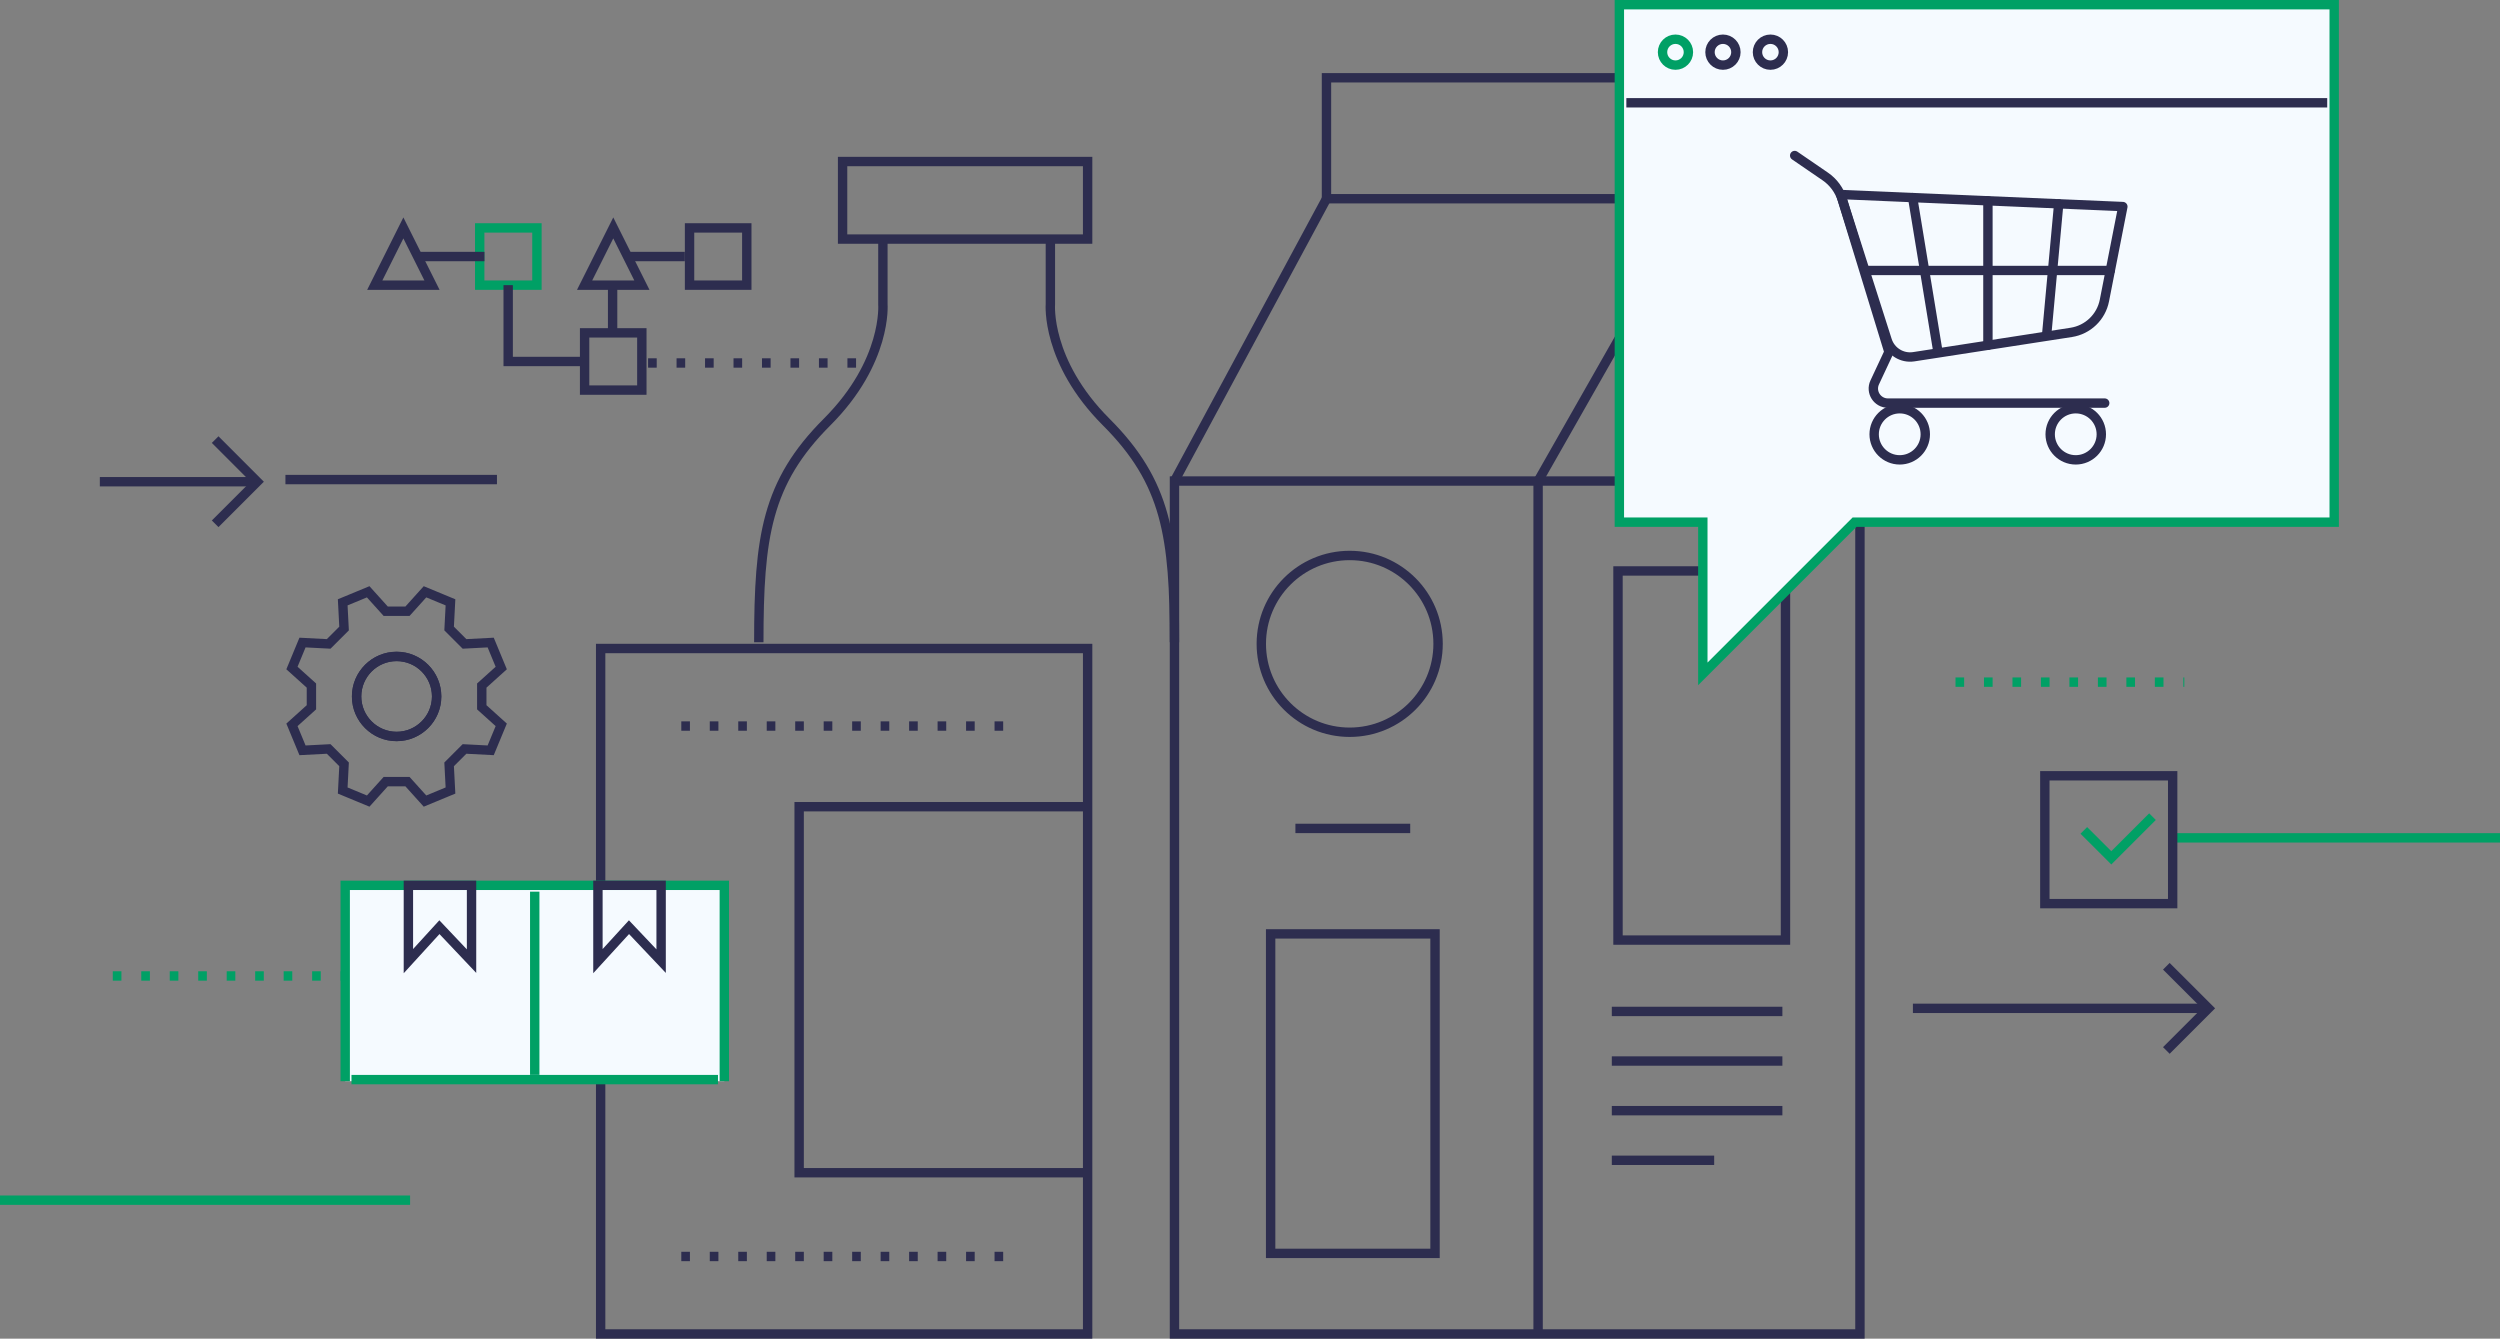 <?xml version="1.0" encoding="UTF-8"?>
<svg xmlns="http://www.w3.org/2000/svg" viewBox="0 0 532.88 285.34">
  <rect x="0" y="0" width="532.88" height="285.34" fill="#808080" stroke="none"/>
  <defs>
    <style>
      .cls-1 {
        stroke-linecap: round;
        stroke-linejoin: round;
      }

      .cls-1, .cls-2, .cls-3 {
        stroke: #2d2d4f;
      }

      .cls-1, .cls-2, .cls-3, .cls-4, .cls-5, .cls-6 {
        stroke-width: 2px;
      }

      .cls-1, .cls-2, .cls-3, .cls-4, .cls-6 {
        fill: none;
      }

      .cls-2, .cls-3, .cls-4, .cls-5, .cls-6 {
        stroke-miterlimit: 10;
      }

      .cls-2, .cls-4 {
        stroke-dasharray: 0 0 1.84 4.23;
      }

      .cls-4, .cls-5, .cls-6 {
        stroke: #00a065;
      }

      .cls-5 {
        fill: #f5faff;
      }
    </style>
  </defs>
  <g id="_лой_1" data-name="Слой 1"/>
  <g id="_лой_2" data-name="Слой 2">
    <g id="_лой_1-2" data-name="Слой 1">
      <g>
        <rect class="cls-3" x="250.34" y="102.53" width="146.11" height="181.81"/>
        <rect class="cls-3" x="282.74" y="16.58" width="79.34" height="25.78"/>
        <polyline class="cls-3" points="327.85 284.34 327.85 102.53 362.07 42.37 396.45 102.53"/>
        <line class="cls-3" x1="250.34" y1="102.53" x2="282.74" y2="42.37"/>
        <rect class="cls-3" x="344.88" y="121.7" width="35.7" height="78.68"/>
        <circle class="cls-3" cx="287.69" cy="137.24" r="18.84"/>
        <rect class="cls-3" x="270.84" y="199.06" width="35.04" height="68.1"/>
        <line class="cls-3" x1="343.56" y1="215.59" x2="379.92" y2="215.59"/>
        <line class="cls-3" x1="343.56" y1="226.16" x2="379.92" y2="226.16"/>
        <line class="cls-3" x1="343.56" y1="236.74" x2="379.92" y2="236.74"/>
        <line class="cls-3" x1="343.56" y1="247.32" x2="365.38" y2="247.32"/>
        <line class="cls-3" x1="276.12" y1="176.58" x2="300.59" y2="176.58"/>
        <rect class="cls-3" x="179.6" y="34.43" width="52.23" height="16.53"/>
        <path class="cls-3" d="M188.19,50.96v13.88s.99,12.23-11.9,25.12c-12.89,12.89-14.55,24.46-14.55,46.94"/>
        <path class="cls-3" d="M223.89,50.96v13.88s-.99,12.23,11.9,25.12c12.89,12.89,14.55,24.46,14.55,46.94"/>
        <rect class="cls-3" x="128.03" y="138.23" width="103.8" height="146.11"/>
        <polyline class="cls-3" points="231.83 249.97 170.34 249.97 170.34 171.95 231.83 171.95"/>
        <line class="cls-2" x1="145.22" y1="154.76" x2="214.64" y2="154.76"/>
        <line class="cls-2" x1="145.22" y1="267.82" x2="214.64" y2="267.82"/>
      </g>
      <line class="cls-6" y1="255.82" x2="87.41" y2="255.82"/>
      <line class="cls-6" x1="462.95" y1="178.59" x2="532.88" y2="178.59"/>
      <line class="cls-4" x1="24.04" y1="208.03" x2="72.81" y2="208.03"/>
      <line class="cls-4" x1="416.82" y1="145.4" x2="465.59" y2="145.4"/>
      <g>
        <line class="cls-3" x1="407.74" y1="214.93" x2="470.65" y2="214.93"/>
        <polyline class="cls-3" points="461.76 205.96 470.74 214.93 461.76 223.91"/>
      </g>
      <g>
        <line class="cls-3" x1="21.28" y1="102.68" x2="54.74" y2="102.68"/>
        <polyline class="cls-3" points="45.86 93.7 54.83 102.68 45.86 111.65"/>
      </g>
      <g>
        <polyline class="cls-5" points="73.58 230.46 73.58 188.71 154.39 188.71 154.39 230.46"/>
        <line class="cls-6" x1="113.98" y1="190.06" x2="113.98" y2="229.11"/>
        <line class="cls-6" x1="153.04" y1="230.12" x2="74.92" y2="230.12"/>
        <polygon class="cls-3" points="93.66 197.63 100.51 204.87 100.51 188.71 87.05 188.71 87.05 204.87 93.66 197.63"/>
        <polygon class="cls-3" points="134.07 197.63 140.92 204.87 140.92 188.71 127.45 188.71 127.45 204.87 134.07 197.63"/>
      </g>
      <line class="cls-3" x1="60.84" y1="102.22" x2="105.93" y2="102.22"/>
      <line class="cls-2" x1="138.14" y1="77.37" x2="184.49" y2="77.37"/>
      <g>
        <polygon class="cls-5" points="497.54 1 345.17 1 345.17 111.3 362.96 111.3 362.96 143.64 395.3 111.3 497.54 111.3 497.54 1"/>
        <line class="cls-3" x1="346.66" y1="21.91" x2="496.05" y2="21.91"/>
        <circle class="cls-6" cx="357.13" cy="11.12" r="2.76"/>
        <circle class="cls-3" cx="367.25" cy="11.12" r="2.76"/>
        <circle class="cls-3" cx="377.37" cy="11.12" r="2.76"/>
        <g>
          <circle class="cls-1" cx="404.93" cy="92.57" r="5.45"/>
          <circle class="cls-1" cx="442.45" cy="92.57" r="5.45"/>
          <path class="cls-1" d="M382.54,33.15l6.51,4.46c1.74,1.19,3.02,2.94,3.64,4.95l9.94,32.47-3.03,6.48c-.96,2.05,.54,4.41,2.81,4.41h46.21"/>
          <path class="cls-1" d="M452.49,44.04l-3.93,20.01c-.69,3.53-3.52,6.25-7.08,6.8l-33.57,5.19c-2.49,.38-4.88-1.1-5.65-3.49l-9.91-31.09,60.13,2.57Z"/>
          <line class="cls-1" x1="407.68" y1="42.12" x2="413.04" y2="74.78"/>
          <line class="cls-1" x1="423.73" y1="42.81" x2="423.73" y2="73.61"/>
          <line class="cls-1" x1="438.82" y1="43.45" x2="436.27" y2="71.15"/>
          <line class="cls-1" x1="397.52" y1="57.65" x2="449.81" y2="57.65"/>
        </g>
      </g>
      <g>
        <path class="cls-3" d="M86.85,130.29l3.74-4.15q2.71,1.12,5.43,2.25l-.29,5.58,3.28,3.28,5.58-.29q1.12,2.71,2.25,5.43l-4.15,3.74v4.63l4.15,3.74q-1.12,2.71-2.25,5.43l-5.58-.29-3.28,3.28,.29,5.58q-2.71,1.12-5.43,2.25l-3.74-4.15h-4.63l-3.74,4.15q-2.71-1.12-5.43-2.25l.29-5.58c-1.31-1.31-1.97-1.97-3.28-3.28l-5.58,.29q-1.12-2.71-2.25-5.43l4.15-3.74v-4.63l-4.15-3.74q1.12-2.71,2.25-5.43l5.58,.29c1.31-1.31,1.97-1.97,3.28-3.28l-.29-5.58q2.71-1.12,5.43-2.25l3.74,4.15h4.63Z"/>
        <path class="cls-3" d="M84.54,156.99c-4.71,0-8.54-3.83-8.54-8.54s3.83-8.54,8.54-8.54,8.54,3.83,8.54,8.54-3.83,8.54-8.54,8.54Z"/>
        <path class="cls-3" d="M84.54,156.97c-4.7,0-8.52-3.82-8.52-8.52s3.82-8.52,8.52-8.52,8.52,3.82,8.52,8.52-3.82,8.52-8.52,8.52Z"/>
      </g>
      <rect class="cls-3" x="435.86" y="165.36" width="27.25" height="27.25"/>
      <polyline class="cls-6" points="444.17 177 450.03 182.85 458.81 174.07"/>
      <g>
        <polygon class="cls-3" points="92.08 60.78 79.88 60.78 85.98 48.58 92.08 60.78"/>
        <rect class="cls-6" x="102.25" y="48.58" width="12.2" height="12.2"/>
        <polygon class="cls-3" points="136.82 60.78 124.61 60.78 130.72 48.58 136.82 60.78"/>
        <rect class="cls-3" x="124.61" y="70.95" width="12.2" height="12.2"/>
        <rect class="cls-3" x="146.98" y="48.58" width="12.2" height="12.2"/>
        <line class="cls-3" x1="89.03" y1="54.68" x2="103.26" y2="54.68"/>
        <line class="cls-3" x1="133.77" y1="54.68" x2="145.97" y2="54.68"/>
        <polyline class="cls-3" points="108.32 60.78 108.32 77.05 124.61 77.05"/>
        <line class="cls-3" x1="130.58" y1="60.78" x2="130.58" y2="70.95"/>
      </g>
    </g>
  </g>
</svg>